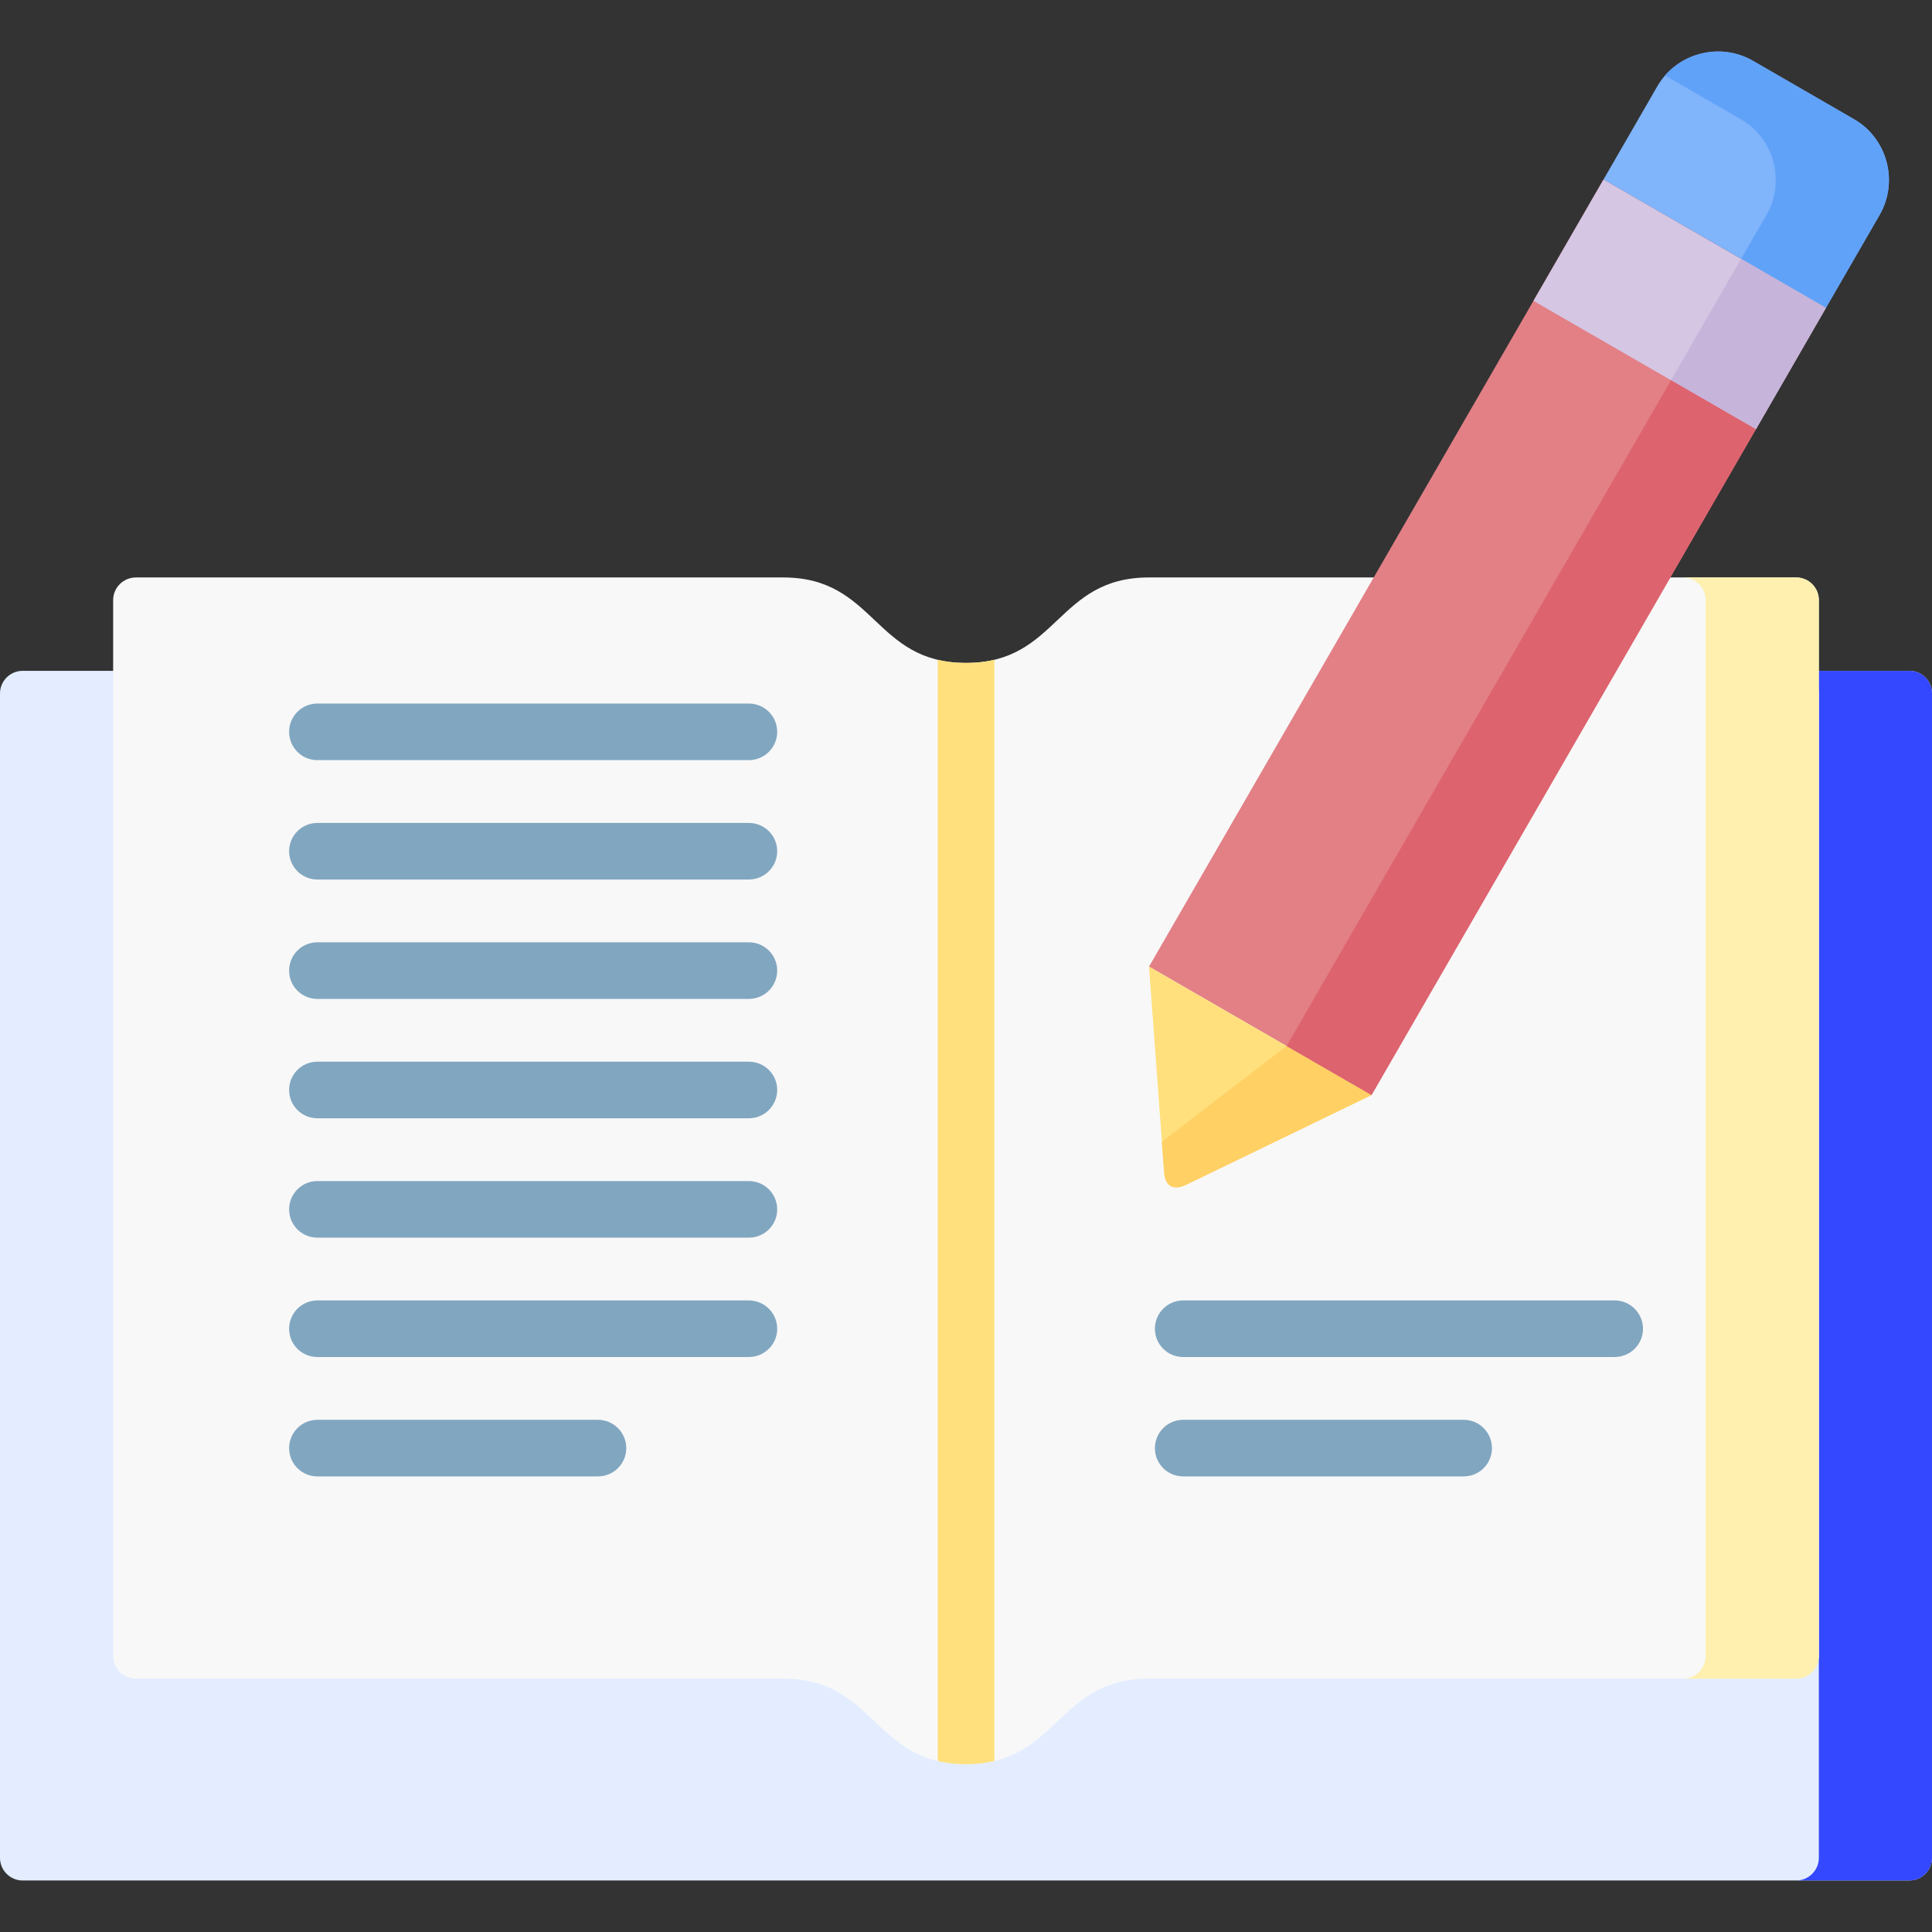 <?xml version="1.0" encoding="UTF-8"?> <svg xmlns="http://www.w3.org/2000/svg" width="100" height="100" viewBox="0 0 100 100" fill="none"><rect x="0" y="0" width="100" height="100" fill="#333333" stroke="none"/> <g clip-path="url(#clip0)"> <path fill-rule="evenodd" clip-rule="evenodd" d="M1.174 34.722H98.832C99.474 34.722 100 35.248 100 35.891V96.166C100 96.808 99.474 97.334 98.832 97.334H1.174C0.526 97.334 0 96.808 0 96.166V35.891C0 35.248 0.526 34.722 1.174 34.722V34.722Z" fill="#E3EDFF"></path> <path fill-rule="evenodd" clip-rule="evenodd" d="M92.969 34.722H98.832C99.474 34.722 100 35.248 100 35.891V96.166C100 96.808 99.474 97.334 98.832 97.334H92.969C93.616 97.334 94.143 96.808 94.143 96.166V35.891C94.143 35.248 93.616 34.722 92.969 34.722Z" fill="#3448FF"></path> <path fill-rule="evenodd" clip-rule="evenodd" d="M59.462 29.889H92.969C93.616 29.889 94.142 30.415 94.142 31.057V85.713C94.142 86.361 93.616 86.887 92.969 86.887H59.462C54.684 86.887 54.778 91.316 50 91.316C45.222 91.316 45.322 86.887 40.543 86.887H7.031C6.389 86.887 5.857 86.361 5.857 85.713V31.057C5.857 30.415 6.389 29.889 7.031 29.889H40.543C45.322 29.889 45.222 34.312 50 34.312C54.778 34.312 54.684 29.889 59.462 29.889V29.889Z" fill="#F8F8F8"></path> <path fill-rule="evenodd" clip-rule="evenodd" d="M87.111 29.889H92.969C93.617 29.889 94.143 30.415 94.143 31.057V85.713C94.143 86.361 93.617 86.887 92.969 86.887H87.111C87.759 86.887 88.285 86.361 88.285 85.713V31.057C88.285 30.415 87.759 29.889 87.111 29.889V29.889Z" fill="#FFF0AF"></path> <path fill-rule="evenodd" clip-rule="evenodd" d="M51.467 91.15C51.03 91.255 50.548 91.316 50 91.316C49.452 91.316 48.97 91.255 48.539 91.15V34.152C48.97 34.257 49.452 34.313 50 34.313C50.548 34.313 51.03 34.258 51.467 34.152V91.15Z" fill="#FFE07D"></path> <path d="M16.427 39.345C15.618 39.345 14.965 38.687 14.965 37.878C14.965 37.07 15.619 36.416 16.427 36.416H38.761C39.569 36.416 40.228 37.07 40.228 37.878C40.228 38.687 39.569 39.345 38.761 39.345H16.427ZM61.239 76.418C60.431 76.418 59.778 75.764 59.778 74.956C59.778 74.148 60.431 73.489 61.239 73.489H75.761C76.57 73.489 77.223 74.148 77.223 74.956C77.223 75.765 76.57 76.418 75.761 76.418H61.239ZM61.239 70.239C60.431 70.239 59.778 69.586 59.778 68.777C59.778 67.969 60.431 67.31 61.239 67.31H83.573C84.382 67.31 85.041 67.969 85.041 68.777C85.041 69.586 84.382 70.239 83.573 70.239H61.239ZM16.427 57.882C15.618 57.882 14.965 57.228 14.965 56.414C14.965 55.606 15.619 54.953 16.427 54.953H38.761C39.569 54.953 40.228 55.606 40.228 56.414C40.228 57.228 39.569 57.882 38.761 57.882H16.427ZM16.427 76.418C15.618 76.418 14.965 75.764 14.965 74.956C14.965 74.148 15.619 73.489 16.427 73.489H30.949C31.758 73.489 32.416 74.148 32.416 74.956C32.416 75.765 31.758 76.418 30.949 76.418H16.427ZM16.427 70.239C15.618 70.239 14.965 69.586 14.965 68.777C14.965 67.969 15.619 67.31 16.427 67.31H38.761C39.569 67.31 40.228 67.969 40.228 68.777C40.228 69.586 39.569 70.239 38.761 70.239H16.427ZM16.427 64.061C15.618 64.061 14.965 63.407 14.965 62.599C14.965 61.785 15.619 61.132 16.427 61.132H38.761C39.569 61.132 40.228 61.785 40.228 62.599C40.228 63.407 39.569 64.061 38.761 64.061H16.427ZM16.427 51.703C15.618 51.703 14.965 51.05 14.965 50.236C14.965 49.427 15.619 48.774 16.427 48.774H38.761C39.569 48.774 40.228 49.427 40.228 50.236C40.228 51.05 39.569 51.703 38.761 51.703H16.427ZM16.427 45.524C15.618 45.524 14.965 44.865 14.965 44.057C14.965 43.249 15.619 42.595 16.427 42.595H38.761C39.569 42.595 40.228 43.249 40.228 44.057C40.228 44.865 39.569 45.524 38.761 45.524H16.427Z" fill="#81A6C0"></path> <path fill-rule="evenodd" clip-rule="evenodd" d="M82.997 9.293L94.508 15.937L70.989 56.68L59.473 50.031L82.997 9.293Z" fill="#E28086"></path> <path fill-rule="evenodd" clip-rule="evenodd" d="M90.732 3.148L95.964 6.171C97.691 7.168 98.284 9.399 97.287 11.126L94.508 15.937L82.997 9.293L85.776 4.477C86.773 2.749 89.004 2.151 90.732 3.148V3.148Z" fill="#80B4FB"></path> <path fill-rule="evenodd" clip-rule="evenodd" d="M90.732 3.148L95.964 6.171C97.691 7.168 98.284 9.399 97.287 11.126L94.508 15.937L90.117 13.402L91.429 11.126C92.426 9.399 91.828 7.167 90.1 6.171L86.181 3.906C87.299 2.633 89.209 2.273 90.732 3.148V3.148Z" fill="#61A2F9"></path> <path fill-rule="evenodd" clip-rule="evenodd" d="M61.394 61.325L70.989 56.68L59.473 50.031L60.254 60.666C60.304 61.408 60.741 61.635 61.394 61.325V61.325Z" fill="#FFE07D"></path> <path fill-rule="evenodd" clip-rule="evenodd" d="M61.394 61.325L70.989 56.68L66.593 54.144L60.137 59.094L60.254 60.666C60.303 61.408 60.741 61.635 61.394 61.325V61.325Z" fill="#FFD064"></path> <path fill-rule="evenodd" clip-rule="evenodd" d="M82.997 9.293L94.508 15.937L90.887 22.216L79.371 15.572L82.997 9.293Z" fill="#D5C6E4"></path> <path fill-rule="evenodd" clip-rule="evenodd" d="M90.117 13.401L86.491 19.68L90.887 22.216L94.508 15.937L90.117 13.401Z" fill="#C6B4DA"></path> <path fill-rule="evenodd" clip-rule="evenodd" d="M66.593 54.145L86.491 19.681L90.886 22.219L70.988 56.682L66.593 54.145Z" fill="#DD636E"></path> </g> <defs> <clipPath id="clip0"> <rect width="100" height="100" fill="white"></rect> </clipPath> </defs> </svg> 